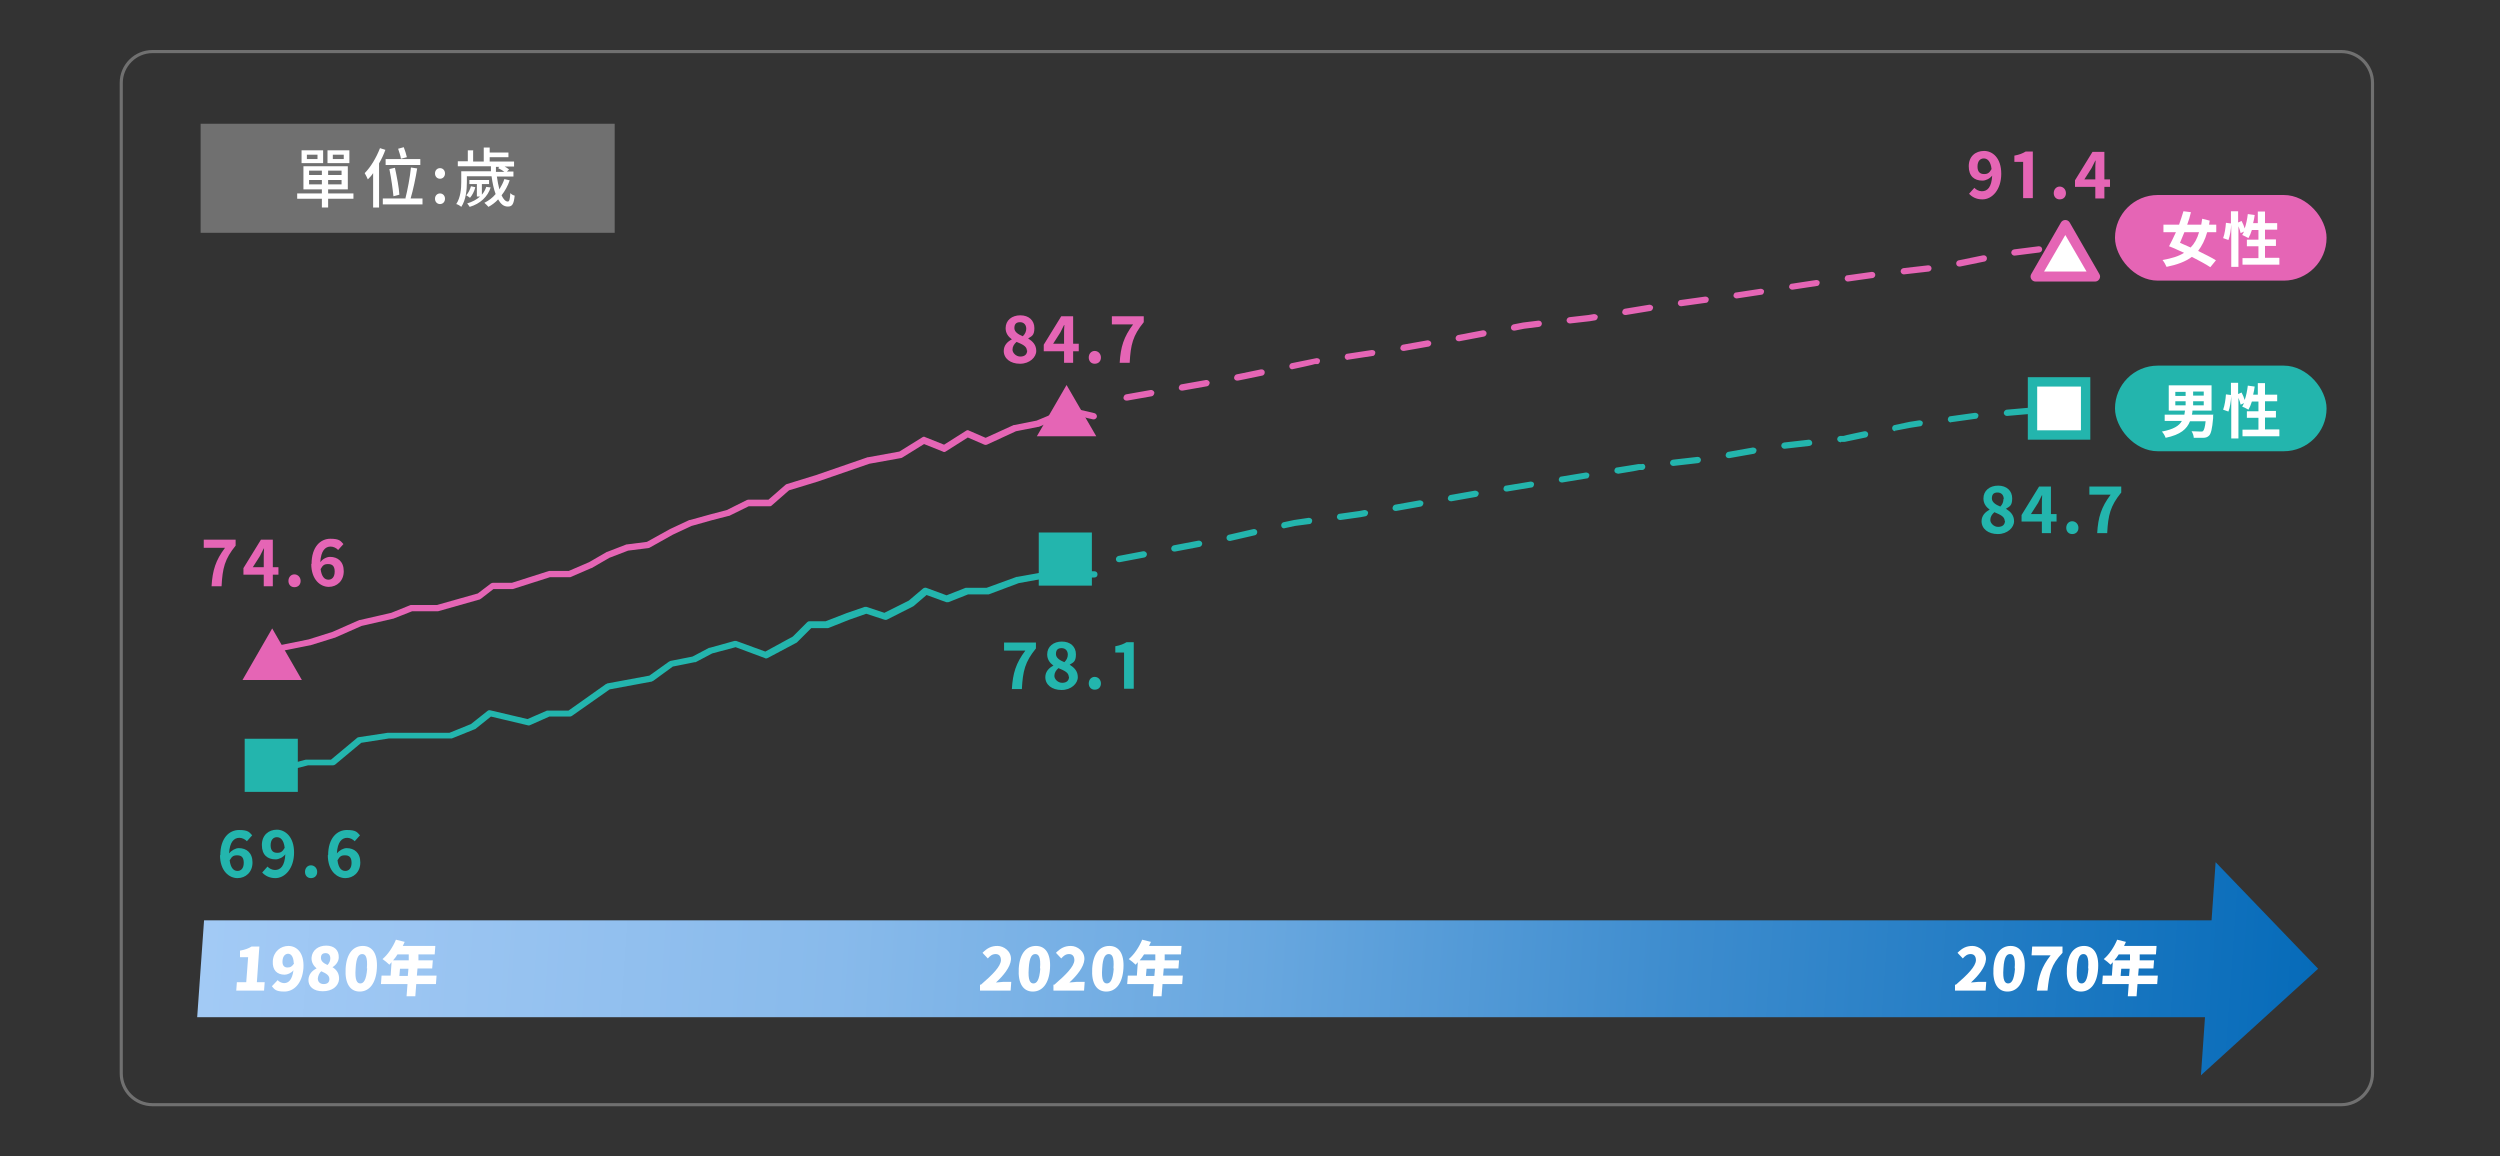 <?xml version="1.0" encoding="UTF-8"?>
<svg id="CONTENT" xmlns="http://www.w3.org/2000/svg" version="1.1" xmlns:xlink="http://www.w3.org/1999/xlink" viewBox="0 0 800 370">
  <rect x="0" y="0" width="800" height="370" fill="#333333" stroke="none"/>
  <!-- Generator: Adobe Illustrator 29.1.0, SVG Export Plug-In . SVG Version: 2.1.0 Build 142)  -->
  <defs>
    <style>
      .st0 {
        fill: #e565b5;
      }

      .st1 {
        fill: url(#_未命名漸層_11);
      }

      .st2 {
        fill: #23b5ad;
      }

      .st3 {
        fill: #fff;
      }

      .st4 {
        fill: #707070;
      }
    </style>
    <linearGradient id="_未命名漸層_11" data-name="未命名漸層 11" x1="479.7" y1="310" x2="1157.4" y2="310" gradientTransform="translate(-393.9) skewX(-4)" gradientUnits="userSpaceOnUse">
      <stop offset="0" stop-color="#a2caf5"/>
      <stop offset=".1" stop-color="#9bc5f2"/>
      <stop offset=".3" stop-color="#88baeb"/>
      <stop offset=".5" stop-color="#68a7df"/>
      <stop offset=".7" stop-color="#3d8cce"/>
      <stop offset="1" stop-color="#066bb9"/>
      <stop offset="1" stop-color="#0168b7"/>
    </linearGradient>
  </defs>
  <polygon class="st1" points="741.8 310 709 275.9 707.7 294.5 65.3 294.5 63.1 325.5 705.6 325.5 704.3 344.1 741.8 310"/>
  <rect class="st0" x="676.8" y="62.4" width="67.7" height="27.4" rx="13.7" ry="13.7"/>
  <rect class="st2" x="676.8" y="117" width="67.7" height="27.4" rx="13.7" ry="13.7"/>
  <rect class="st4" x="64.2" y="39.6" width="132.5" height="34.9"/>
  <g>
    <path class="st3" d="M103,61.9v-1.3h-5.9v-7.4h14.2v7.4h-6.3v1.3h8.1v1.7h-8.1v2.8h-2v-2.8h-7.9v-1.7h7.9ZM103.4,48.1v4.1h-6.9v-4.1h6.9ZM98.2,50.9h3.4v-1.4h-3.4v1.4ZM98.9,56h4.1v-1.4h-4.1v1.4ZM98.9,59h4.1v-1.4h-4.1v1.4ZM111.8,48.1v4.1h-7v-4.1h7ZM105,56h4.3v-1.4h-4.3v1.4ZM105,59h4.3v-1.4h-4.3v1.4ZM106.5,50.9h3.5v-1.4h-3.5v1.4Z"/>
    <path class="st3" d="M123.3,48c-.5,1.4-1.2,2.9-2,4.3v14.1h-1.9v-11c-.5.8-1.1,1.4-1.7,2-.2-.5-.7-1.5-1-2,1.9-1.9,3.7-4.9,4.9-8l1.8.6ZM129.7,63.6c.7-2.7,1.5-6.9,1.8-10l2,.3c-.5,3.1-1.3,6.9-2.1,9.6h3.8v1.9h-12.7v-1.9h7.1ZM134.5,50.9v1.9h-11.1v-1.9h11.1ZM126.4,53.8c.6,2.8,1.3,6.4,1.4,8.5l-1.9.5c-.2-2.1-.7-5.8-1.3-8.7l1.7-.4ZM129.2,47.1c.4,1,.8,2.3,1,3.2l-1.9.5c-.1-.9-.6-2.2-.9-3.2l1.8-.5Z"/>
    <path class="st3" d="M139.2,55.5c0-1,.7-1.7,1.6-1.7s1.6.7,1.6,1.7-.7,1.7-1.6,1.7-1.6-.7-1.6-1.7ZM139.2,63.6c0-1,.7-1.7,1.6-1.7s1.6.7,1.6,1.7-.7,1.7-1.6,1.7-1.6-.7-1.6-1.7Z"/>
    <path class="st3" d="M151.4,48.2v3.5h3.4v-4.5h1.9v1.6h6v1.5h-6v1.4h7.8v1.6h-3c.5.3,1,.6,1.4.9l-.7.7h2.1v1.6h-5.3c.2,1.5.5,2.9.8,4.1.6-1,1.2-2.1,1.6-3.3l1.7.4c-.6,1.8-1.5,3.4-2.6,4.8.6,1.3,1.3,2,2,2,.5,0,.7-.8.8-2.7.4.4.9.7,1.4.8-.3,2.8-.8,3.5-2.2,3.5s-2.3-.9-3.1-2.3c-.9,1-2,1.8-3.1,2.4-.3-.3-.9-1-1.3-1.3,1.4-.7,2.6-1.6,3.6-2.8-.6-1.6-1-3.5-1.3-5.7h-7.9v1.9c0,2.4-.3,5.7-1.8,7.9-.3-.3-1.1-.8-1.6-.9,1.4-2.1,1.6-5,1.6-7v-3.5h9.5v-1.6h-10.6v-1.6h3.2v-3.5h1.8ZM152.1,59.9c-.3,1.3-1,2.6-1.7,3.4-.3-.2-.8-.6-1.2-.8.7-.8,1.2-1.8,1.5-2.9l1.4.3ZM157,60c-.9,2.9-3.3,5.2-6.7,6.2-.2-.3-.6-.9-.8-1.1,1.6-.5,3-1.2,4.1-2.2h-1v-4h-2.4v-1.3h6.3v1.3h-2.3v3.4c.7-.8,1.1-1.6,1.4-2.5l1.5.2ZM159.9,53.4h-1.2v1.6h2.7c-.5-.4-1.3-.9-2-1.2l.4-.4Z"/>
  </g>
  <g>
    <path class="st3" d="M75.8,314.3h3l.6-8h-2.6v-2.1c1.7-.3,2.7-.7,3.7-1.3h2.5l-.8,11.4h2.5l-.2,2.7h-8.9l.2-2.7Z"/>
    <path class="st3" d="M88.8,313.6c.4.5,1.3,1,2.1,1,1.4,0,2.6-1,3-4.1-.7.9-2,1.4-2.8,1.4-2.4,0-4-1.4-3.8-4.4.2-3,2.5-4.8,5-4.8s5.1,2,4.8,7.1c-.4,5.1-3.2,7.5-6.1,7.5s-3.2-.8-4-1.7l1.9-2ZM94,308.2c-.1-2.3-1-3-1.8-3s-1.7.6-1.8,2.3c-.1,1.5.6,2.1,1.6,2.1s1.5-.4,2.1-1.3Z"/>
    <path class="st3" d="M98.7,313.5c.1-1.8,1.2-2.9,2.6-3.6h0c-1-.9-1.7-2-1.6-3.5.2-2.3,2.1-3.8,4.7-3.8s4.1,1.5,4,3.8c0,1.3-1,2.5-2,3.1h0c1.3.8,2.2,2,2.1,3.9-.2,2.2-2.2,3.8-5.2,3.8s-4.7-1.5-4.6-3.8ZM105.4,313.3c0-1.2-1-1.8-2.6-2.5-.6.5-1,1.4-1.1,2.3,0,1.2.8,1.8,1.9,1.8s1.8-.5,1.8-1.6ZM105.7,306.7c0-1-.5-1.7-1.5-1.7s-1.5.5-1.5,1.5c0,1.1.8,1.7,2.1,2.3.6-.6.9-1.4.9-2.1Z"/>
    <path class="st3" d="M110.6,309.9c.3-4.9,2.5-7.2,5.5-7.2s4.8,2.4,4.5,7.2c-.3,4.9-2.5,7.4-5.5,7.4s-4.8-2.5-4.5-7.4ZM117.4,309.9c.3-3.8-.5-4.6-1.5-4.6s-1.9.8-2.1,4.6c-.3,3.9.5,4.8,1.5,4.8s1.9-.9,2.2-4.8Z"/>
    <path class="st3" d="M139.5,314.9h-6.3l-.3,3.9h-2.8l.3-3.9h-8.5l.2-2.7h2.9l.3-4.3c-.2.3-.5.5-.7.8-.5-.5-1.6-1.4-2.2-1.8,1.7-1.4,3.3-3.8,4.3-6.2l2.8.7c-.2.4-.4.9-.6,1.3h10.4l-.2,2.7h-5.2v1.9c-.1,0,4.6,0,4.6,0l-.2,2.6h-4.7l-.2,2.3h6.3l-.2,2.7ZM127.2,305.4c-.4.7-.9,1.3-1.4,1.9h5v-1.9c.1,0-3.6,0-3.6,0ZM130.5,312.3l.2-2.3h-2.7l-.2,2.3h2.7Z"/>
  </g>
  <g>
    <path class="st3" d="M313.9,315.1c3.7-3.2,6.3-5.8,6.4-7.8,0-1.3-.6-2-1.7-2s-1.8.6-2.5,1.4l-1.7-1.8c1.5-1.5,2.8-2.2,4.8-2.2s4.5,1.7,4.3,4.4c-.2,2.4-2.4,5.1-4.8,7.3.7,0,1.7-.2,2.3-.2h2.6l-.2,2.8h-9.8v-1.9Z"/>
    <path class="st3" d="M326,309.9c.3-4.9,2.5-7.2,5.5-7.2s4.8,2.4,4.5,7.2c-.3,4.9-2.5,7.4-5.5,7.4s-4.8-2.5-4.5-7.4ZM332.8,309.9c.3-3.8-.5-4.6-1.5-4.6s-1.9.8-2.1,4.6c-.3,3.9.5,4.8,1.5,4.8s1.9-.9,2.2-4.8Z"/>
    <path class="st3" d="M337.4,315.1c3.7-3.2,6.3-5.8,6.4-7.8,0-1.3-.6-2-1.7-2s-1.8.6-2.5,1.4l-1.7-1.8c1.5-1.5,2.8-2.2,4.8-2.2s4.5,1.7,4.3,4.4c-.2,2.4-2.4,5.1-4.8,7.3.7,0,1.7-.2,2.3-.2h2.6l-.2,2.8h-9.8v-1.9Z"/>
    <path class="st3" d="M349.5,309.9c.3-4.9,2.5-7.2,5.5-7.2s4.8,2.4,4.5,7.2c-.3,4.9-2.5,7.4-5.5,7.4s-4.8-2.5-4.5-7.4ZM356.3,309.9c.3-3.8-.5-4.6-1.5-4.6s-1.9.8-2.1,4.6c-.3,3.9.5,4.8,1.5,4.8s1.9-.9,2.2-4.8Z"/>
    <path class="st3" d="M378.3,314.9h-6.3l-.3,3.9h-2.8l.3-3.9h-8.5l.2-2.7h2.9l.3-4.3c-.2.3-.5.5-.7.8-.5-.5-1.6-1.4-2.2-1.8,1.7-1.4,3.3-3.8,4.3-6.2l2.8.7c-.2.4-.4.9-.6,1.3h10.4l-.2,2.7h-5.2v1.9c-.1,0,4.6,0,4.6,0l-.2,2.6h-4.7l-.2,2.3h6.3l-.2,2.7ZM366.1,305.4c-.4.7-.9,1.3-1.4,1.9h5v-1.9c.1,0-3.6,0-3.6,0ZM369.4,312.3l.2-2.3h-2.7l-.2,2.3h2.7Z"/>
  </g>
  <g>
    <path class="st3" d="M625.9,315.1c3.7-3.2,6.3-5.8,6.4-7.8,0-1.3-.6-2-1.7-2s-1.8.6-2.5,1.4l-1.7-1.8c1.5-1.5,2.8-2.2,4.8-2.2s4.5,1.7,4.3,4.4c-.2,2.4-2.4,5.1-4.8,7.3.7,0,1.7-.2,2.3-.2h2.6l-.2,2.8h-9.8v-1.9Z"/>
    <path class="st3" d="M637.9,309.9c.3-4.9,2.5-7.2,5.5-7.2s4.8,2.4,4.5,7.2c-.3,4.9-2.5,7.4-5.5,7.4s-4.8-2.5-4.5-7.4ZM644.7,309.9c.3-3.8-.5-4.6-1.5-4.6s-1.9.8-2.1,4.6c-.3,3.9.5,4.8,1.5,4.8s1.9-.9,2.2-4.8Z"/>
    <path class="st3" d="M656.2,305.7h-6.1l.2-2.8h9.7v2c-3.7,3.9-4.2,6.5-4.8,12.1h-3.4c.6-4.6,1.5-7.6,4.4-11.3Z"/>
    <path class="st3" d="M661.4,309.9c.3-4.9,2.5-7.2,5.5-7.2s4.8,2.4,4.5,7.2c-.3,4.9-2.5,7.4-5.5,7.4s-4.8-2.5-4.5-7.4ZM668.2,309.9c.3-3.8-.5-4.6-1.5-4.6s-1.9.8-2.1,4.6c-.3,3.9.5,4.8,1.5,4.8s1.9-.9,2.2-4.8Z"/>
    <path class="st3" d="M690.3,314.9h-6.3l-.3,3.9h-2.8l.3-3.9h-8.5l.2-2.7h2.9l.3-4.3c-.2.3-.5.5-.7.8-.5-.5-1.6-1.4-2.2-1.8,1.7-1.4,3.3-3.8,4.3-6.2l2.8.7c-.2.4-.4.9-.6,1.3h10.4l-.2,2.7h-5.2v1.9c-.1,0,4.6,0,4.6,0l-.2,2.6h-4.7l-.2,2.3h6.3l-.2,2.7ZM678,305.4c-.4.7-.9,1.3-1.4,1.9h5v-1.9c.1,0-3.6,0-3.6,0ZM681.3,312.3l.2-2.3h-2.7l-.2,2.3h2.7Z"/>
  </g>
  <g>
    <path class="st3" d="M706.3,74.3c-.7,2.5-1.7,4.4-2.9,6,2.2,1.1,4.3,2.1,5.7,3l-1.8,2.2c-1.5-1-3.6-2.1-5.9-3.3-2,1.5-4.7,2.5-8.1,3.2-.3-.7-.8-1.6-1.3-2.2,2.9-.5,5.2-1.2,6.9-2.3-1.6-.7-3.2-1.5-4.8-2.1.7-1.3,1.4-2.8,2.2-4.5h-4v-2.4h5c.5-1.5,1-2.9,1.4-4.3l2.4.3c-.3,1.3-.7,2.7-1.2,4h4.5c.1-.6.2-1.2.3-1.9l2.4.6c0,.4-.2.9-.2,1.3h2.3v2.4h-2.9ZM699,74.3c-.5,1.2-1,2.4-1.4,3.4,1.1.5,2.3,1,3.4,1.5,1.2-1.2,2.1-2.8,2.7-4.9h-4.7Z"/>
    <path class="st3" d="M729.4,82.6v2.1h-11.8v-2.1h5.1v-3.8h-3.7v-2.1h3.7v-3.1h-2.1c-.3,1-.7,1.9-1.1,2.6-.5-.3-1.5-.8-2-1,.2-.3.4-.7.6-1.1l-1.1.5c-.1-.6-.4-1.4-.7-2.2v13h-2.3v-13.6c-.1,1.6-.4,3.7-.9,5l-1.7-.6c.5-1.3.8-3.4.9-4.9l1.6.2v-3.9h2.3v3.6l1.1-.5c.4.7.8,1.7,1,2.4.5-1.4.8-3,1-4.6l2.2.3c-.1.9-.3,1.8-.5,2.6h1.5v-3.7h2.3v3.7h3.9v2.1h-3.9v3.1h3.5v2.1h-3.5v3.8h4.5Z"/>
  </g>
  <g>
    <path class="st3" d="M708.2,132.9s0,.6,0,.9c-.3,3.5-.7,5-1.3,5.6-.5.5-1.1.7-1.9.7-.7,0-1.8,0-3,0,0-.6-.3-1.5-.7-2.1,1.2,0,2.4.1,2.9.1s.6,0,.8-.2c.3-.3.6-1.2.8-3.1h-5c-1,2.5-3,4.3-7.8,5.3-.2-.6-.7-1.5-1.2-2,3.7-.7,5.5-1.8,6.4-3.4h-5.5v-2h6.3c0-.4.2-.9.2-1.3h-5.2v-8.1h13.7v8.1h-6.1c0,.5-.1.9-.2,1.3h6.9ZM696.1,126.7h3.3v-1.3h-3.3v1.3ZM696.1,129.7h3.3v-1.3h-3.3v1.3ZM705.2,125.3h-3.4v1.3h3.4v-1.3ZM705.2,128.4h-3.4v1.3h3.4v-1.3Z"/>
    <path class="st3" d="M729.4,137.5v2.1h-11.8v-2.1h5.1v-3.8h-3.7v-2.1h3.7v-3.1h-2.1c-.3,1-.7,1.9-1.1,2.6-.5-.3-1.5-.8-2-1,.2-.3.4-.7.6-1.1l-1.1.5c-.1-.6-.4-1.4-.7-2.2v13h-2.3v-13.6c-.1,1.6-.4,3.7-.9,5l-1.7-.6c.5-1.3.8-3.4.9-4.9l1.6.2v-3.9h2.3v3.6l1.1-.5c.4.7.8,1.7,1,2.4.5-1.4.8-3,1-4.6l2.2.3c-.1.9-.3,1.8-.5,2.6h1.5v-3.7h2.3v3.7h3.9v2.1h-3.9v3.1h3.5v2.1h-3.5v3.8h4.5Z"/>
  </g>
  <g>
    <path class="st0" d="M72.1,175.3h-6.9v-2.6h10.2v1.9c-3.5,4.3-4.2,7.2-4.5,13h-3.2c.3-5.1,1.3-8.3,4.3-12.3Z"/>
    <path class="st0" d="M84.4,183.9h-6.5v-2.1l5.6-9.1h3.8v8.8h1.8v2.4h-1.8v3.7h-2.9v-3.7ZM84.4,178.7c0-.9,0-2.3.1-3.2h-.1c-.4.8-.8,1.6-1.2,2.4l-2.3,3.6h3.5v-2.8Z"/>
    <path class="st0" d="M92.3,185.9c0-1.2.8-2.1,1.9-2.1s2,.9,2,2.1-.8,2-2,2-1.9-.9-1.9-2Z"/>
    <path class="st0" d="M99.7,180.5c0-5.6,2.9-8.1,6-8.1s3.3.8,4.2,1.7l-1.7,1.9c-.5-.6-1.5-1.1-2.4-1.1-1.7,0-3.1,1.3-3.3,5,.8-1.1,2.1-1.7,3.1-1.7,2.5,0,4.4,1.5,4.4,4.6s-2.2,5-4.8,5-5.6-2.2-5.6-7.4ZM105.1,185.5c1.1,0,2-.8,2-2.6s-.8-2.4-2.1-2.4-1.7.4-2.4,1.6c.3,2.5,1.3,3.4,2.5,3.4Z"/>
  </g>
  <g>
    <path class="st0" d="M321.2,112.3c0-1.8,1.2-3,2.6-3.7h0c-1.2-.9-2-2-2-3.6,0-2.5,2-4.1,4.7-4.1s4.5,1.6,4.5,4.1-1,2.6-2,3.3h0c1.4.9,2.6,2,2.6,4s-2.1,4.1-5.2,4.1-5.2-1.7-5.2-4.1ZM328.6,112.2c0-1.4-1.4-2-3.3-2.8-.8.7-1.3,1.5-1.3,2.5s1.1,2.2,2.5,2.2,2.2-.7,2.2-2ZM328.4,105.2c0-1.2-.7-2.1-2-2.1s-1.8.7-1.8,1.9,1.2,2,2.7,2.6c.7-.7,1.1-1.5,1.1-2.4Z"/>
    <path class="st0" d="M340.5,112.4h-6.5v-2.1l5.6-9.1h3.8v8.8h1.8v2.4h-1.8v3.7h-2.9v-3.7ZM340.5,107.2c0-.9,0-2.3.1-3.2h-.1c-.4.8-.8,1.6-1.2,2.4l-2.3,3.6h3.5v-2.8Z"/>
    <path class="st0" d="M348.4,114.4c0-1.2.8-2.1,1.9-2.1s2,.9,2,2.1-.8,2-2,2-1.9-.9-1.9-2Z"/>
    <path class="st0" d="M362.7,103.8h-6.9v-2.6h10.2v1.9c-3.5,4.3-4.2,7.2-4.5,13h-3.2c.3-5.1,1.3-8.3,4.3-12.3Z"/>
  </g>
  <g>
    <path class="st0" d="M634.3,63.8c-1.9,0-3.3-.8-4.2-1.8l1.7-1.9c.5.6,1.5,1.1,2.4,1.1,1.8,0,3.1-1.3,3.3-5-.8,1-2.1,1.6-3.1,1.6-2.6,0-4.4-1.4-4.4-4.6s2.2-4.9,4.9-4.9,5.5,2.2,5.5,7.3-2.9,8.2-6,8.2h0ZM634.8,50.7c-1.1,0-2,.8-2,2.6s.9,2.4,2.1,2.4,1.7-.4,2.4-1.6c-.3-2.5-1.3-3.4-2.5-3.4Z"/>
    <path class="st0" d="M647.4,51.8h-2.8v-2c1.6-.3,2.6-.7,3.6-1.3h2.3v14.9h-3.1v-11.7Z"/>
    <path class="st0" d="M657.2,61.8c0-1.2.8-2.1,1.9-2.1s2,.9,2,2.1-.8,2-2,2-1.9-.9-1.9-2Z"/>
    <path class="st0" d="M670.5,59.8h-6.5v-2.1l5.6-9.1h3.8v8.8h1.8v2.4h-1.8v3.7h-2.9v-3.7ZM670.5,54.6c0-.9,0-2.3.1-3.2h-.1c-.4.8-.8,1.6-1.2,2.4l-2.3,3.6h3.5v-2.8Z"/>
  </g>
  <g>
    <path class="st2" d="M70.5,273.7c0-5.6,2.9-8.1,6-8.1s3.3.8,4.2,1.7l-1.7,1.9c-.5-.6-1.5-1.1-2.4-1.1-1.7,0-3.1,1.3-3.3,5,.8-1,2.1-1.7,3.1-1.7,2.5,0,4.4,1.5,4.4,4.6s-2.2,5-4.8,5-5.6-2.2-5.6-7.4ZM76,278.7c1.1,0,2-.8,2-2.6s-.8-2.4-2.1-2.4-1.7.4-2.4,1.6c.3,2.5,1.3,3.4,2.5,3.4Z"/>
    <path class="st2" d="M88.1,281c-1.9,0-3.3-.8-4.2-1.8l1.7-1.9c.5.6,1.5,1.1,2.4,1.1,1.8,0,3.1-1.3,3.3-5-.8,1-2.1,1.6-3.1,1.6-2.6,0-4.4-1.4-4.4-4.6s2.2-4.9,4.8-4.9,5.5,2.2,5.5,7.3-2.9,8.2-6,8.2h0ZM88.6,267.9c-1.1,0-2,.8-2,2.6s.9,2.4,2.1,2.4,1.7-.4,2.4-1.6c-.3-2.5-1.3-3.4-2.5-3.4Z"/>
    <path class="st2" d="M97.6,279c0-1.2.8-2.1,1.9-2.1s2,.9,2,2.1-.8,2-2,2-1.9-.9-1.9-2Z"/>
    <path class="st2" d="M105,273.7c0-5.6,2.9-8.1,6-8.1s3.3.8,4.2,1.7l-1.7,1.9c-.5-.6-1.5-1.1-2.4-1.1-1.7,0-3.1,1.3-3.3,5,.8-1,2.1-1.7,3.1-1.7,2.5,0,4.4,1.5,4.4,4.6s-2.2,5-4.8,5-5.6-2.2-5.6-7.4ZM110.5,278.7c1.1,0,2-.8,2-2.6s-.8-2.4-2.1-2.4-1.7.4-2.4,1.6c.3,2.5,1.3,3.4,2.5,3.4Z"/>
  </g>
  <g>
    <path class="st2" d="M328.2,208.2h-6.9v-2.6h10.2v1.9c-3.5,4.3-4.2,7.2-4.5,13h-3.2c.3-5.1,1.3-8.3,4.3-12.3Z"/>
    <path class="st2" d="M334.5,216.7c0-1.8,1.2-3,2.6-3.7h0c-1.2-.9-2-2-2-3.6,0-2.5,2-4.1,4.7-4.1s4.5,1.6,4.5,4.1-1,2.6-2,3.3h0c1.4.9,2.6,2,2.6,4s-2.1,4.1-5.2,4.1-5.2-1.7-5.2-4.1ZM342,216.6c0-1.4-1.4-2-3.3-2.8-.8.7-1.3,1.5-1.3,2.5s1.1,2.2,2.5,2.2,2.2-.7,2.2-2ZM341.7,209.5c0-1.2-.7-2.1-2-2.1s-1.8.7-1.8,1.9,1.2,2,2.7,2.6c.7-.7,1.1-1.5,1.1-2.4Z"/>
    <path class="st2" d="M348.4,218.7c0-1.2.8-2.1,1.9-2.1s2,.9,2,2.1-.8,2-2,2-1.9-.9-1.9-2Z"/>
    <path class="st2" d="M359.7,208.8h-2.8v-2c1.6-.3,2.6-.7,3.6-1.3h2.3v14.9h-3.1v-11.7Z"/>
  </g>
  <g>
    <path class="st2" d="M634.1,166.8c0-1.8,1.2-3,2.6-3.7h0c-1.2-.9-2-2-2-3.6,0-2.5,2-4.1,4.7-4.1s4.5,1.6,4.5,4.1-1,2.6-2,3.3h0c1.4.9,2.6,2,2.6,4s-2.1,4.1-5.2,4.1-5.2-1.7-5.2-4.1ZM641.5,166.7c0-1.4-1.4-2-3.3-2.8-.8.7-1.3,1.5-1.3,2.5s1.1,2.2,2.5,2.2,2.2-.7,2.2-2ZM641.2,159.7c0-1.2-.7-2.1-2-2.1s-1.8.7-1.8,1.9,1.2,2,2.7,2.6c.7-.7,1-1.5,1-2.4Z"/>
    <path class="st2" d="M653.4,166.9h-6.5v-2.1l5.6-9.1h3.8v8.8h1.8v2.4h-1.8v3.7h-2.9v-3.7ZM653.4,161.7c0-.9,0-2.3.1-3.2h-.1c-.4.8-.8,1.6-1.2,2.4l-2.3,3.6h3.5v-2.8Z"/>
    <path class="st2" d="M661.2,168.9c0-1.2.8-2.1,1.9-2.1s2,.9,2,2.1-.8,2-2,2-1.9-.9-1.9-2Z"/>
    <path class="st2" d="M675.5,158.3h-6.9v-2.6h10.2v1.9c-3.5,4.3-4.2,7.2-4.5,13h-3.2c.3-5.1,1.3-8.3,4.3-12.3Z"/>
  </g>
  <path class="st0" d="M87.1,209c-.5,0-.9-.3-1-.8-.1-.5.2-1.1.8-1.2l11.9-2.4,7.6-2.4,8.6-3.8c0,0,.1,0,.2,0l10-2.3,6.2-2.5c.1,0,.2,0,.4,0h8l13.1-3.7,4.2-3.2c.2-.1.4-.2.6-.2h6.1l11.9-3.8c0,0,.2,0,.3,0h6l6.5-2.8,5.7-3.3s0,0,.1,0l6.2-2.4c0,0,.2,0,.2,0l6.3-.8,7.4-4.1,6.2-2.9c0,0,.1,0,.2,0l6.5-1.8,5.3-1.4,6.4-3.2c.1,0,.3-.1.4-.1h6.5l5.5-4.8c.1,0,.2-.2.4-.2l9.4-2.9,16.5-5.7c0,0,.1,0,.2,0l9.9-1.8,7.4-4.6c.3-.2.6-.2.9,0l6,2.4,7.1-4.5c.3-.2.6-.2.9,0l5.3,2.3,9-4.1c0,0,.1,0,.2,0l7.1-1.4,10.1-4.2c.2,0,.4,0,.6,0l7.8,1.8c.5.1.9.7.8,1.2-.1.5-.7.9-1.2.8l-7.5-1.7-9.9,4.1c0,0-.1,0-.2,0l-7.1,1.4-9.3,4.3c-.3.1-.6.1-.8,0l-5.3-2.3-7.1,4.5c-.3.2-.6.2-.9,0l-6-2.4-7.1,4.4c-.1,0-.2.1-.4.1l-10,1.8-16.5,5.7-9.2,2.8-5.6,4.9c-.2.2-.4.2-.7.2h-6.6l-6.3,3.1c0,0-.1,0-.2,0l-5.4,1.4-6.4,1.8-6,2.8-7.5,4.2c-.1,0-.2.1-.4.1l-6.4.8-6,2.3-5.7,3.3s0,0-.1,0l-6.7,2.9c-.1,0-.3,0-.4,0h-6.1l-11.9,3.8c0,0-.2,0-.3,0h-5.9l-4,3.1c-.1,0-.2.1-.3.2l-13.4,3.8c0,0-.2,0-.3,0h-8l-6.1,2.4s0,0-.1,0l-10,2.3-8.6,3.8s0,0-.1,0l-7.7,2.4s0,0-.1,0l-12,2.4c0,0-.1,0-.2,0Z"/>
  <path class="st0" d="M360.5,128.2c-.5,0-.9-.3-1-.8,0-.5.3-1.1.8-1.2l7.9-1.4c.5-.1,1.1.3,1.2.8,0,.5-.3,1.1-.8,1.2l-7.9,1.4c0,0-.1,0-.2,0ZM378.2,125c-.5,0-.9-.3-1-.8,0-.5.3-1.1.8-1.2l7.9-1.4c.5-.1,1.1.3,1.2.8,0,.5-.3,1.1-.8,1.2l-7.9,1.4c0,0-.1,0-.2,0ZM395.9,121.8c-.5,0-.9-.3-1-.8,0-.5.3-1.1.8-1.2l2-.4,5.8-1.2c.5-.1,1.1.2,1.2.8.1.5-.2,1.1-.8,1.2l-5.8,1.2-2,.4c0,0-.1,0-.2,0ZM413.6,118.2c-.5,0-.9-.3-1-.8-.1-.5.2-1.1.8-1.2l7.9-1.6c.6,0,1.1.3,1.1.8,0,.5-.3,1.1-.8,1.1h-.8c0,.1-7,1.6-7,1.6,0,0-.1,0-.2,0ZM431.3,115.2c-.5,0-.9-.4-1-.9,0-.5.3-1.1.8-1.1l7.9-1.2c.6,0,1.1.3,1.1.8,0,.5-.3,1.1-.8,1.1l-7.9,1.2c0,0-.1,0-.1,0ZM449.1,112.3c-.5,0-.9-.3-1-.8,0-.5.3-1.1.8-1.2l7.9-1.4c.5,0,1.1.3,1.2.8s-.3,1.1-.8,1.2l-7.9,1.4c0,0-.1,0-.2,0ZM466.8,109.2c-.5,0-.9-.3-1-.8-.1-.5.3-1.1.8-1.2l7.9-1.5c.5-.1,1.1.3,1.2.8.1.5-.3,1.1-.8,1.2l-7.9,1.5c0,0-.1,0-.2,0ZM484.5,105.8c-.5,0-.9-.3-1-.8-.1-.5.3-1.1.8-1.2l3.1-.6,4.9-.6c.6,0,1,.3,1.1.9,0,.5-.3,1-.9,1.1l-4.8.6-3,.6c0,0-.1,0-.2,0ZM502.3,103.5c-.5,0-.9-.4-1-.9,0-.5.3-1,.9-1.1l6.1-.7,1.8-.3c.5,0,1.1.3,1.2.8,0,.5-.3,1.1-.8,1.2l-1.8.3-6.2.7s0,0-.1,0ZM520.1,100.8c-.5,0-.9-.3-1-.8,0-.5.3-1.1.8-1.2l7.9-1.3c.5,0,1.1.3,1.2.8,0,.5-.3,1.1-.8,1.2l-7.9,1.3c0,0-.1,0-.2,0ZM537.9,98c-.5,0-.9-.4-1-.9,0-.5.3-1.1.9-1.1l7.9-1.1c.5,0,1.1.3,1.1.9,0,.5-.3,1.1-.9,1.1l-7.9,1.1s0,0-.1,0ZM555.7,95.5c-.5,0-.9-.4-1-.8,0-.5.3-1.1.8-1.1l7.9-1.2c.5,0,1.1.3,1.1.8,0,.5-.3,1.1-.8,1.1l-7.9,1.2c0,0-.1,0-.2,0ZM573.5,92.7c-.5,0-.9-.4-1-.8,0-.5.3-1.1.8-1.1l2.6-.4,5.3-.8c.6,0,1.1.3,1.1.8,0,.5-.3,1.1-.8,1.1l-7.9,1.2c0,0-.1,0-.2,0ZM591.3,90.1c-.5,0-.9-.4-1-.9,0-.5.3-1.1.8-1.1l7.9-1.1c.6,0,1,.3,1.1.9,0,.5-.3,1-.9,1.1h-.1s-7.8,1.1-7.8,1.1c0,0,0,0-.1,0ZM609.2,87.8c-.5,0-.9-.4-1-.9,0-.5.3-1,.9-1.1l7.9-.9c.6,0,1,.3,1.1.9,0,.5-.3,1-.9,1.1l-7.9.9s0,0-.1,0ZM627,85.3c-.5,0-.9-.3-1-.8-.1-.5.2-1.1.8-1.2l7.8-1.6c.5-.1,1.1.2,1.2.8.1.5-.2,1.1-.8,1.2l-7.8,1.6c0,0-.1,0-.2,0ZM644.6,81.8c-.5,0-.9-.4-1-.9,0-.5.3-1,.9-1.1l7.9-1c.6,0,1,.3,1.1.9,0,.5-.3,1-.9,1.1l-7.9,1s0,0-.1,0ZM662.5,79.5c-.5,0-.9-.4-1-.9,0-.5.3-1,.9-1.1l1.5-.2c.5,0,1,.3,1.1.9,0,.5-.3,1-.9,1.1l-1.5.2s0,0-.1,0Z"/>
  <path class="st2" d="M87.1,247.9c-.4,0-.8-.3-1-.7-.1-.5.2-1.1.7-1.2l11-2.9c0,0,.2,0,.3,0h7.8l8.4-7c.1-.1.3-.2.5-.2l9.2-1.4c0,0,.1,0,.2,0h19.6l6.9-2.8,5.3-4.2c.2-.2.6-.3.9-.2l11.9,2.8,6.2-2.7c.1,0,.3,0,.4,0h6.5l12-8.5c.1,0,.3-.1.4-.2l13.5-2.5,6.3-4.5c.1,0,.2-.1.4-.2l7.1-1.4,5.3-2.8c0,0,.1,0,.2,0l7.9-2.2c.2,0,.4,0,.6,0l9.3,3.4,8.8-4.8,4.6-4.6c.2-.2.4-.3.7-.3h5.2l6.7-2.6,5.8-2c.2,0,.4,0,.6,0l5.7,1.9,7.8-3.9,4.6-3.9c.3-.2.7-.3,1-.2l6.5,2.4,6.1-2.4c.1,0,.2,0,.4,0h6.3l9.6-3.5c0,0,.1,0,.2,0l10.1-1.8c0,0,.1,0,.2,0h14.4c.6,0,1,.4,1,1s-.4,1-1,1h-14.3l-9.9,1.8-9.6,3.6c-.1,0-.2,0-.3,0h-6.3l-6.3,2.5c-.2,0-.5,0-.7,0l-6.3-2.3-4.2,3.6c0,0-.1,0-.2.1l-8.3,4.2c-.2.1-.5.1-.8,0l-5.8-1.9-5.4,1.9-6.8,2.7c-.1,0-.2,0-.4,0h-5l-4.4,4.4c0,0-.1.1-.2.2l-9.4,5c-.3.1-.6.2-.8,0l-9.4-3.5-7.5,2-5.3,2.8c0,0-.2,0-.3,0l-7,1.4-6.3,4.6c-.1,0-.3.1-.4.2l-13.5,2.5-12.1,8.5c-.2.1-.4.2-.6.2h-6.6l-6.3,2.8c-.2,0-.4.1-.6,0l-11.8-2.8-5,4c0,0-.2.1-.3.1l-7.2,2.9c-.1,0-.2,0-.4,0h-19.7l-8.9,1.4-8.4,7c-.2.1-.4.2-.6.2h-8l-10.9,2.8c0,0-.2,0-.3,0Z"/>
  <path class="st2" d="M358.1,179.9c-.5,0-.9-.3-1-.8-.1-.5.3-1.1.8-1.2l7.9-1.5c.5-.1,1.1.3,1.2.8s-.3,1.1-.8,1.2l-7.9,1.5c0,0-.1,0-.2,0ZM375.8,176.5c-.5,0-.9-.3-1-.8-.1-.5.3-1.1.8-1.2l7.9-1.5c.5-.1,1.1.3,1.2.8s-.3,1.1-.8,1.2l-7.9,1.5c0,0-.1,0-.2,0ZM393.5,173.1c-.5,0-.9-.3-1-.8-.1-.5.2-1.1.8-1.2l7.8-1.8c.5-.1,1.1.2,1.2.8.1.5-.2,1.1-.8,1.2l-7.8,1.8c0,0-.1,0-.2,0ZM411,169.1c-.5,0-.9-.3-1-.8-.1-.5.2-1.1.8-1.2l3.3-.7,4.7-.7c.5,0,1.1.3,1.1.9,0,.5-.3,1.1-.9,1.1l-4.6.6-3.2.7c0,0-.1,0-.2,0ZM428.8,166.4c-.5,0-.9-.4-1-.9,0-.5.3-1.1.9-1.1l6.4-.9,1.5-.3c.6,0,1.1.3,1.2.8,0,.5-.3,1.1-.8,1.2l-1.6.3-6.4.9s0,0-.1,0ZM446.6,163.5c-.5,0-.9-.3-1-.8,0-.5.3-1.1.8-1.2l7.9-1.4c.5,0,1.1.3,1.2.8,0,.5-.3,1.1-.8,1.2l-7.9,1.4c0,0-.1,0-.2,0ZM464.3,160.4c-.5,0-.9-.3-1-.8,0-.5.3-1.1.8-1.2l7.9-1.4c.5,0,1.1.3,1.2.8,0,.5-.3,1.1-.8,1.2l-7.9,1.4c0,0-.1,0-.2,0ZM482.1,157.3c-.5,0-.9-.3-1-.8,0-.5.3-1.1.8-1.1l7.9-1.3c.6,0,1.1.3,1.1.8,0,.5-.3,1.1-.8,1.1l-7.9,1.3c0,0-.1,0-.2,0ZM499.8,154.4c-.5,0-.9-.3-1-.8,0-.5.3-1.1.8-1.1l7.9-1.3c.5,0,1.1.3,1.1.8,0,.5-.3,1.1-.8,1.1l-7.9,1.3c0,0-.1,0-.2,0ZM517.6,151.5c-.5,0-.9-.3-1-.8,0-.5.3-1.1.8-1.1l6.9-1.1h1.1c.6-.2,1,.2,1.1.8,0,.5-.3,1-.9,1.1h-1c0,.1-6.8,1.2-6.8,1.2,0,0-.1,0-.2,0ZM535.4,149.1c-.5,0-.9-.4-1-.9,0-.5.3-1,.9-1.1l7.9-.9c.6,0,1,.3,1.1.9,0,.5-.3,1-.9,1.1l-7.9.9s0,0-.1,0ZM553.2,146.6c-.5,0-.9-.3-1-.8,0-.5.3-1.1.8-1.2l7.9-1.4c.6,0,1.1.3,1.2.8,0,.5-.3,1.1-.8,1.2l-7.9,1.4c0,0-.1,0-.2,0ZM571,143.6c-.5,0-.9-.4-1-.9,0-.5.3-1,.9-1.1l7.9-.9c.5,0,1,.3,1.1.9s-.3,1-.9,1.1l-7.9.9s0,0-.1,0ZM588.9,141.5c-.5,0-.9-.4-1-.9,0-.5.3-1,.9-1.1h1.1c0-.1,6.7-1.5,6.7-1.5.5-.1,1.1.2,1.2.8.1.5-.2,1.1-.8,1.2l-6.7,1.4h-1.2c0,.2,0,.2-.1.2ZM606.5,138c-.5,0-.9-.3-1-.8-.1-.5.2-1.1.8-1.2l4.7-1,3.2-.5c.5,0,1.1.3,1.1.8,0,.5-.3,1.1-.8,1.1l-3.2.5-4.7.9c0,0-.1,0-.2,0ZM624.3,135.2c-.5,0-.9-.4-1-.9,0-.5.3-1.1.8-1.1l7.9-1.1c.5,0,1.1.3,1.1.8,0,.5-.3,1.1-.8,1.1l-7.9,1.1s0,0-.1,0ZM642.2,133.1c-.5,0-.9-.4-1-.9,0-.5.4-1,.9-1.1l8-.7c.5,0,1,.4,1.1.9,0,.5-.4,1-.9,1.1l-8,.7s0,0,0,0Z"/>
  <rect class="st2" x="78.3" y="236.4" width="17" height="17"/>
  <rect class="st2" x="332.4" y="170.4" width="17" height="17"/>
  <g>
    <rect class="st3" x="650.4" y="122.2" width="17" height="17"/>
    <path class="st2" d="M668.9,140.7h-20v-20h20v20ZM651.9,137.7h14v-14h-14v14Z"/>
  </g>
  <polygon class="st0" points="87.1 201.1 77.6 217.6 96.6 217.6 87.1 201.1"/>
  <polygon class="st0" points="341.3 123.2 331.8 139.6 350.8 139.6 341.3 123.2"/>
  <g>
    <polygon class="st3" points="660.9 72.1 651.4 88.5 670.4 88.5 660.9 72.1"/>
    <path class="st0" d="M670.4,90.1h-19c-.6,0-1.1-.3-1.4-.8-.3-.5-.3-1.1,0-1.6l9.5-16.5c.3-.5.8-.8,1.4-.8s1.1.3,1.4.8l9.5,16.5c.3.5.3,1.1,0,1.6-.3.5-.8.8-1.4.8ZM654.2,86.9h13.5l-6.8-11.7-6.8,11.7Z"/>
  </g>
  <path class="st4" d="M749.2,354H48.8c-5.8,0-10.5-4.7-10.5-10.5V26.5c0-5.8,4.7-10.5,10.5-10.5h700.4c5.8,0,10.5,4.7,10.5,10.5v317c0,5.8-4.7,10.5-10.5,10.5ZM48.8,17c-5.2,0-9.5,4.3-9.5,9.5v317c0,5.2,4.3,9.5,9.5,9.5h700.4c5.2,0,9.5-4.3,9.5-9.5V26.5c0-5.2-4.3-9.5-9.5-9.5H48.8Z"/>
</svg>